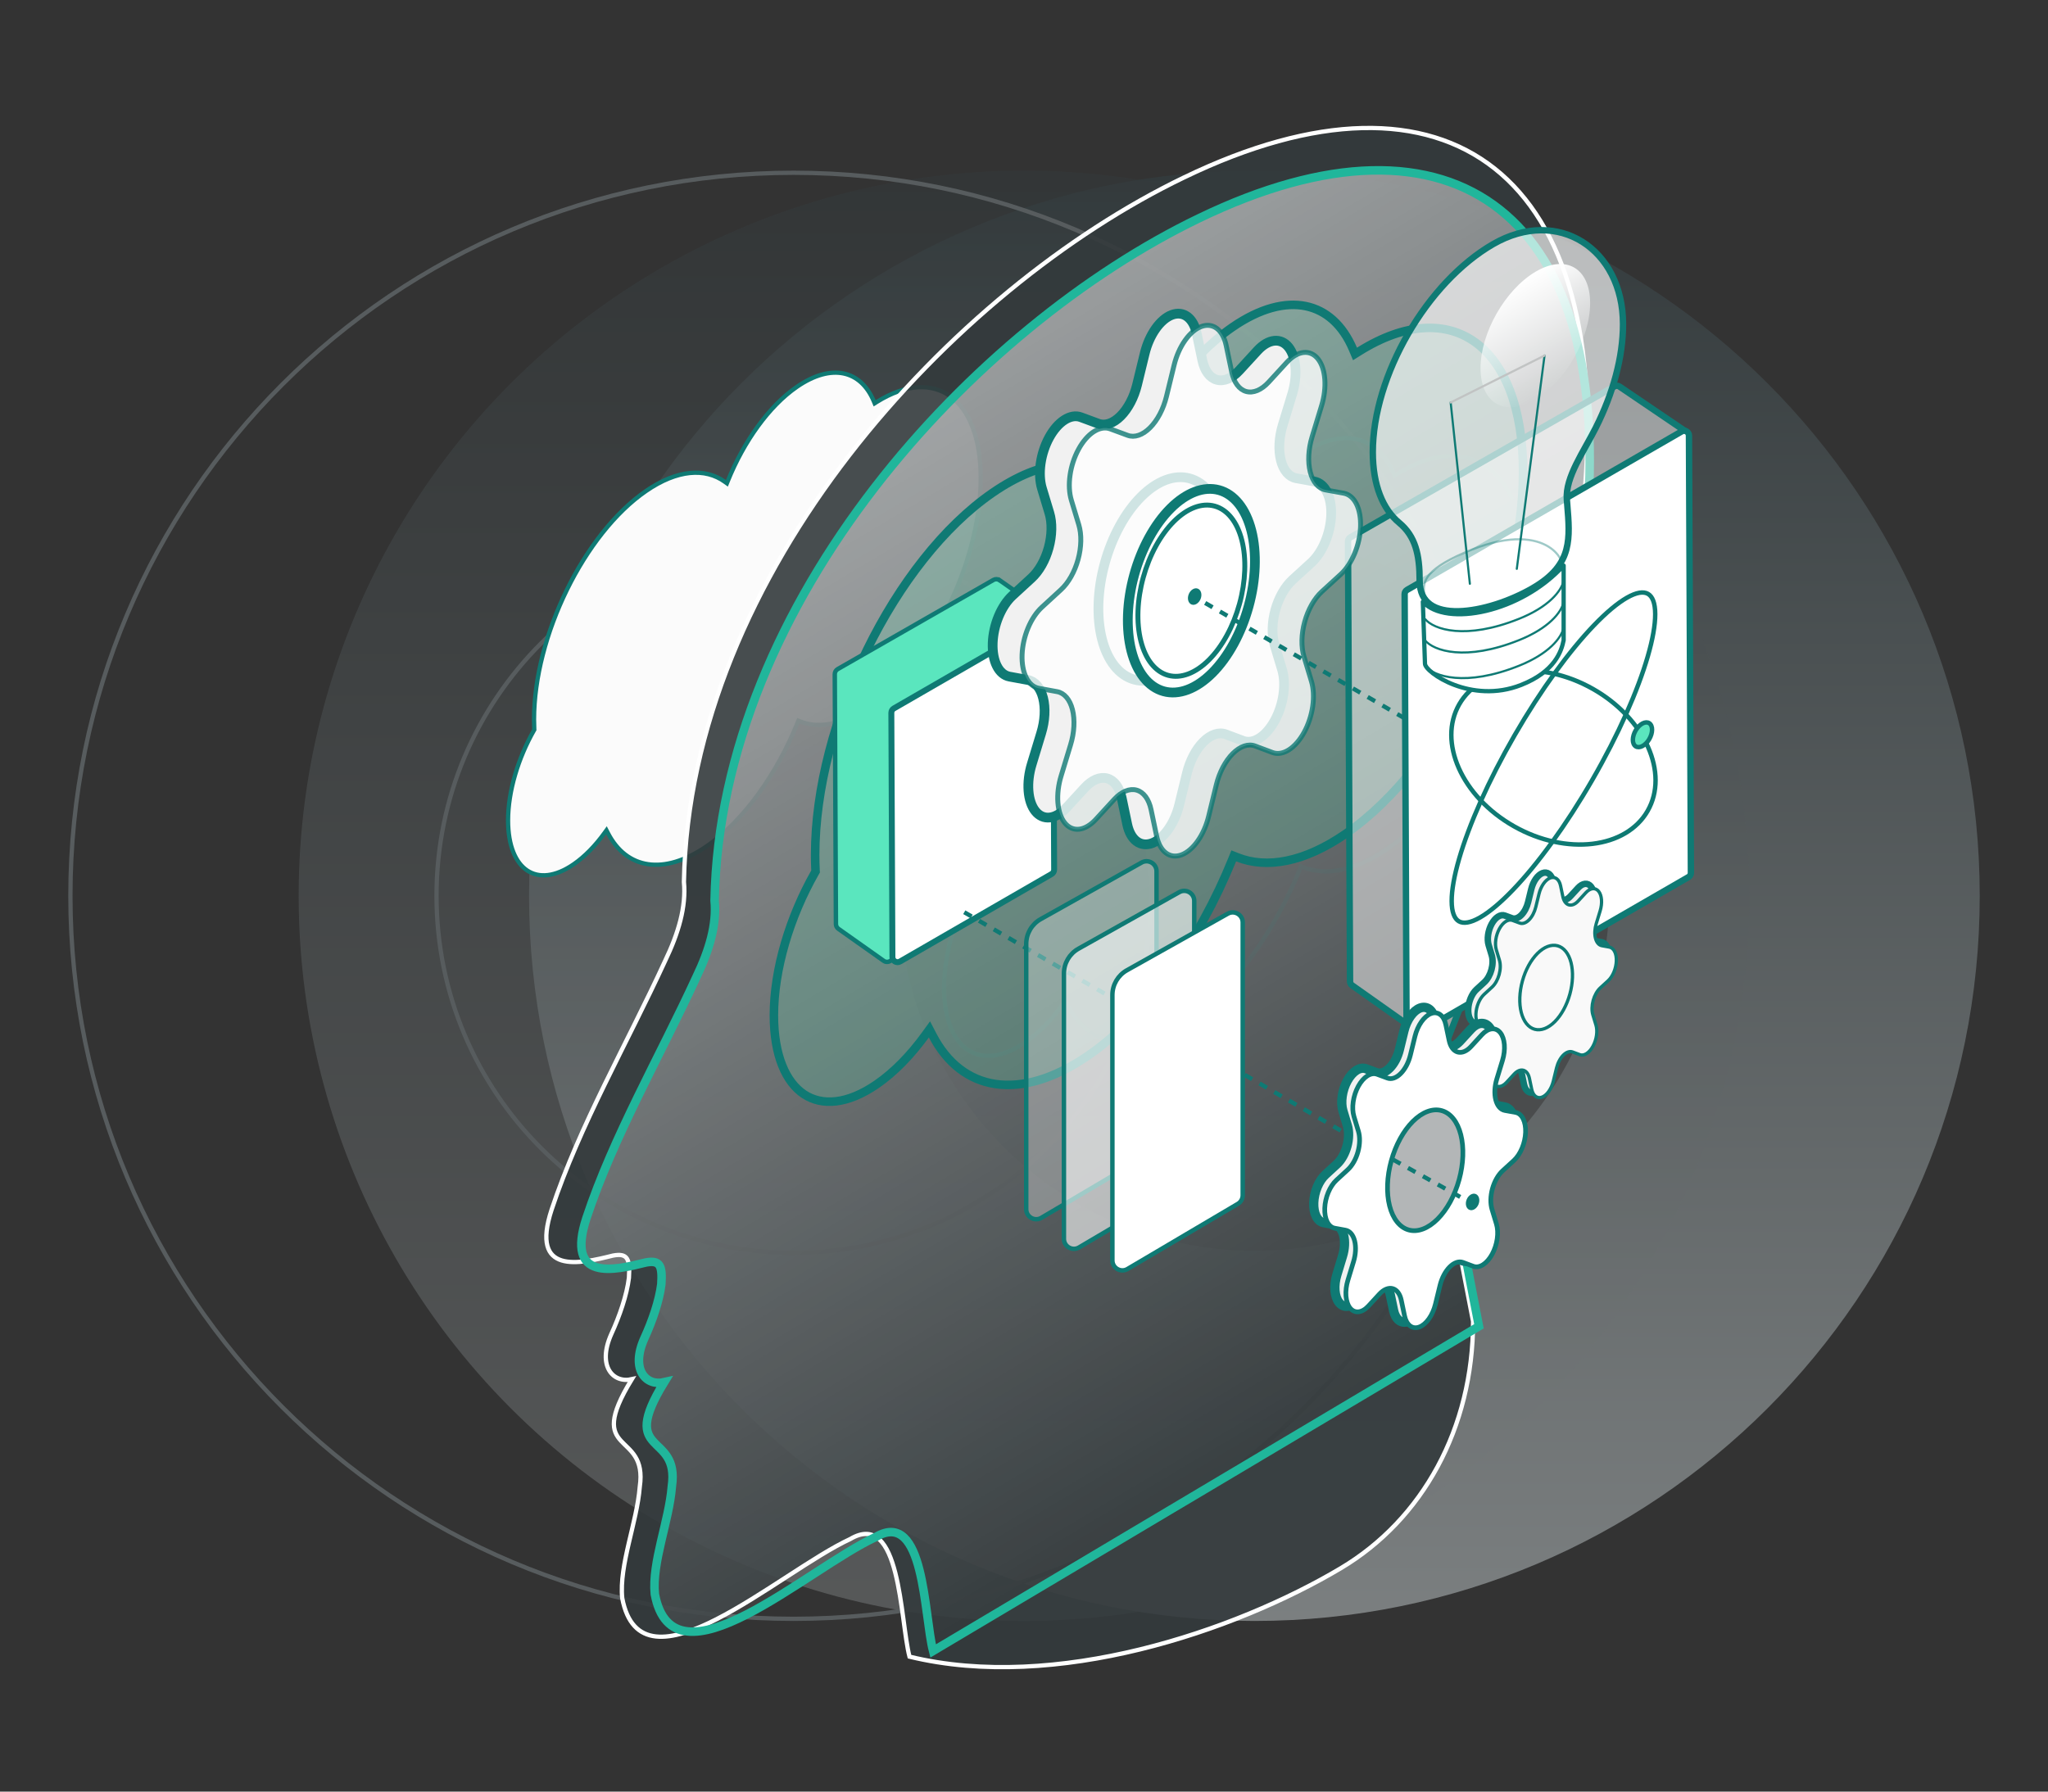 <?xml version="1.0" encoding="UTF-8"?>
<svg xmlns="http://www.w3.org/2000/svg" width="480" height="420" viewBox="0 0 480 420" fill="none">
  <rect x="0" y="0" width="480" height="420" fill="#333333" stroke="none"/>
  <path fill-rule="evenodd" clip-rule="evenodd" d="M294 293.191C339.945 293.191 377.191 255.945 377.191 210C377.191 164.055 339.945 126.809 294 126.809C248.055 126.809 210.809 164.055 210.809 210C210.809 255.945 248.055 293.191 294 293.191ZM294 380C387.888 380 464 303.888 464 210C464 116.112 387.888 40 294 40C200.112 40 124 116.112 124 210C124 303.888 200.112 380 294 380Z" fill="url(#paint0_linear_2102_83)"></path>
  <circle opacity="0.5" cx="240" cy="210" r="170" fill="url(#paint1_linear_2102_83)"></circle>
  <path d="M186 293.691C232.222 293.691 269.691 256.222 269.691 210C269.691 163.778 232.222 126.309 186 126.309C139.778 126.309 102.309 163.778 102.309 210C102.309 256.222 139.778 293.691 186 293.691ZM355.5 210C355.5 303.612 279.612 379.5 186 379.5C92.388 379.5 16.5 303.612 16.5 210C16.5 116.388 92.388 40.5 186 40.5C279.612 40.5 355.5 116.388 355.5 210Z" stroke="#575C5E"></path>
  <path d="M142.516 195.361L142.142 194.645L141.668 195.298C139.495 198.291 137.047 200.814 134.47 202.593C130.094 205.615 126.283 205.862 123.593 204.087C120.87 202.29 119.08 198.287 119.08 192.328C119.08 185.485 121.448 177.723 125.156 171.196L125.228 171.07L125.221 170.925C125.185 170.188 125.166 169.433 125.166 168.658C125.166 158.894 128.099 148.004 132.854 138.296C137.612 128.585 144.169 120.107 151.374 115.131C158.767 110.025 165.283 109.664 169.852 112.93L170.368 113.299L170.606 112.711C174.327 103.523 180.201 95.223 186.764 90.69C190.881 87.847 194.633 86.921 197.698 87.551C200.746 88.178 203.226 90.367 204.77 94.006L204.998 94.545L205.495 94.234C212.389 89.923 218.438 89.794 222.749 92.909C227.094 96.05 229.859 102.615 229.859 112.104C229.859 121.868 226.926 132.758 222.171 142.466C217.413 152.177 210.856 160.656 203.651 165.631C197.469 169.901 191.896 170.848 187.582 169.146L187.121 168.964L186.935 169.423C182.044 181.475 174.33 192.37 165.698 198.331C160.558 201.881 155.826 203.177 151.875 202.59C147.943 202.005 144.692 199.539 142.516 195.361Z" fill="#FBFBFB" stroke="#0F7A74"></path>
  <path d="M250.038 235.395L249.664 234.679L249.19 235.333C246.518 239.011 243.506 242.117 240.332 244.309C234.942 248.031 230.213 248.357 226.859 246.143C223.472 243.908 221.271 238.95 221.271 231.621C221.271 223.203 224.184 213.66 228.741 205.64L228.812 205.513L228.805 205.368C228.761 204.462 228.738 203.533 228.738 202.58C228.738 190.58 232.341 177.202 238.182 165.279C244.025 153.353 252.081 142.933 260.941 136.814C270.033 130.535 278.083 130.069 283.743 134.114L284.259 134.483L284.497 133.895C289.067 122.608 296.285 112.404 304.362 106.826C309.428 103.327 314.064 102.176 317.864 102.957C321.648 103.735 324.718 106.453 326.622 110.944L326.851 111.483L327.348 111.172C335.829 105.868 343.304 105.691 348.643 109.55C354.018 113.435 357.414 121.533 357.414 133.193C357.414 145.193 353.811 158.571 347.97 170.494C342.128 182.421 334.072 192.841 325.211 198.96C317.609 204.21 310.731 205.392 305.389 203.284L304.929 203.103L304.742 203.562C298.736 218.362 289.26 231.75 278.646 239.08C272.325 243.445 266.491 245.051 261.605 244.324C256.738 243.6 252.721 240.548 250.038 235.395Z" stroke="#0F7A74"></path>
  <path d="M345.253 309.781C345.253 334.829 333.405 356.239 314.228 367.648C289.376 382.433 247.329 396.679 213.165 388.366C210.925 379.72 211.136 353.794 199.302 360.778C182.536 368.544 150.34 398.51 145.833 374.634C145.068 366.89 149.288 356.952 149.949 348.53C151.897 335.071 136.84 341.675 148.089 323.325C143.707 324.342 139.91 320.29 143.267 312.764C145.22 308.516 146.912 303.609 147.406 299.573C147.693 295.104 147.086 293.704 143.674 294.339C135.896 296.272 124.208 299.048 129.284 283.581C135.853 263.795 146.972 244.639 155.889 225.26C159.018 218.76 160.852 212.532 160.293 206.755C161.643 134.161 223.161 67.767 277.487 41.612C339.422 11.663 378.458 40.563 371.196 117.703C369.297 145.169 355.933 174.654 343.577 203.147C333.179 226.361 336.412 246.255 337.947 264.819C339.357 280.591 342.443 295.101 345.253 309.781Z" fill="#333A3C" fill-opacity="0.9" stroke="white" stroke-miterlimit="10"></path>
  <path d="M346.629 310.917C303.983 336.289 261.341 361.658 218.694 387.03C216.524 378.657 216.729 353.546 205.266 360.311C189.028 367.832 157.844 396.856 153.479 373.73C152.738 366.23 156.825 356.604 157.466 348.447C159.352 335.411 144.769 341.808 155.664 324.035C151.419 325.02 147.742 321.095 150.994 313.806C152.885 309.691 154.524 304.938 155.002 301.029C155.281 296.701 154.692 295.345 151.388 295.96C143.855 297.832 132.534 300.521 137.451 285.541C143.813 266.376 154.582 247.823 163.218 229.053C166.25 222.757 168.025 216.725 167.484 211.129C168.792 140.818 228.376 76.511 280.994 51.179C340.982 22.171 378.791 50.163 371.756 124.877C369.918 151.48 356.973 180.038 345.006 207.635C334.935 230.119 338.066 249.388 339.553 267.368C340.919 282.644 343.908 296.698 346.629 310.917Z" fill="url(#paint2_linear_2102_83)" fill-opacity="0.5" stroke="#20B69B" stroke-width="2" stroke-miterlimit="10"></path>
  <path d="M218.589 242.751L217.842 241.318L216.893 242.625C213.451 247.365 209.578 251.355 205.508 254.165C198.593 258.941 192.633 259.293 188.457 256.536C184.215 253.736 181.38 247.464 181.38 238.026C181.38 227.198 185.129 214.901 191.005 204.557L191.149 204.304L191.134 204.014C191.077 202.847 191.048 201.649 191.048 200.42C191.048 184.946 195.696 167.676 203.241 152.274C210.79 136.865 221.187 123.428 232.596 115.549C244.303 107.463 254.557 106.932 261.718 112.05L262.75 112.788L263.226 111.612C269.127 97.037 278.439 83.889 288.824 76.717C295.336 72.22 301.241 70.777 306.036 71.763C310.798 72.742 314.691 76.163 317.124 81.897L317.581 82.976L318.575 82.354C329.485 75.53 339 75.357 345.757 80.241C352.583 85.175 356.968 95.523 356.968 110.571C356.968 126.045 352.32 143.315 344.774 158.717C337.226 174.126 326.829 187.563 315.42 195.442C305.629 202.204 296.848 203.675 290.081 201.004L289.16 200.64L288.787 201.558C281.026 220.683 268.792 237.953 255.12 247.395C246.982 253.015 239.516 255.049 233.307 254.126C227.135 253.208 222.021 249.34 218.589 242.751Z" fill="#5AE6BD" fill-opacity="0.2" stroke="#0F7A74" stroke-width="2"></path>
  <path d="M316.514 125.958L378.366 90.579C378.744 90.363 379.213 90.381 379.573 90.625L394.329 100.625L394.749 100.004L394.329 100.625C394.77 100.924 394.946 101.489 394.751 101.986L338.847 244.787C338.577 245.477 337.73 245.731 337.125 245.303L316.898 230.995C316.597 230.782 316.418 230.437 316.416 230.068L315.939 126.954C315.937 126.543 316.157 126.162 316.514 125.958Z" fill="#FBFBFB" fill-opacity="0.5" stroke="#0F7A74" stroke-width="1.5"></path>
  <path d="M396.307 204.619C396.309 205.028 396.091 205.407 395.737 205.612L331.38 242.769C330.621 243.207 329.672 242.662 329.668 241.785L329.211 139.285C329.21 138.875 329.427 138.496 329.782 138.291L394.139 101.135C394.898 100.697 395.847 101.242 395.851 102.118L396.307 204.619Z" fill="white" stroke="#0F7A74" stroke-width="1.5"></path>
  <path d="M196.34 156.855L232.828 135.957C233.289 135.693 233.861 135.72 234.296 136.026L234.596 135.599L234.296 136.026L245.556 143.942C246.099 144.324 246.29 145.04 246.01 145.641L209.147 224.707C208.786 225.481 207.812 225.739 207.114 225.246L196.5 217.738C196.139 217.483 195.924 217.068 195.922 216.626L195.651 158.05C195.648 157.557 195.912 157.1 196.34 156.855Z" fill="#5AE6BE" stroke="#0F7A74" stroke-width="1.043"></path>
  <path d="M247.064 203.856C247.066 204.285 246.837 204.682 246.466 204.897L210.956 225.399C210.161 225.858 209.166 225.286 209.162 224.368L208.907 167.112C208.905 166.683 209.134 166.286 209.505 166.072L245.015 145.57L244.668 144.969L245.015 145.57C245.81 145.111 246.805 145.682 246.809 146.6L247.064 203.856Z" fill="white" stroke="#0F7A74" stroke-width="1.391"></path>
  <path d="M373.33 161.498C379.464 164.971 383.95 169.933 386.258 175.126C388.566 180.319 388.685 185.706 386.164 190.1C383.642 194.496 378.915 197.141 373.239 197.815C367.564 198.489 360.98 197.183 354.846 193.709C348.711 190.236 344.225 185.274 341.917 180.081C339.609 174.888 339.49 169.502 342.011 165.107C344.533 160.711 349.26 158.066 354.936 157.392C360.611 156.718 367.196 158.024 373.33 161.498Z" stroke="#0E7A73" stroke-width="1.043"></path>
  <path d="M373.183 182.854C367.006 193.552 360.357 202.607 354.608 208.598C351.732 211.597 349.101 213.807 346.886 215.078C344.634 216.37 342.985 216.595 341.929 215.985C340.874 215.375 340.244 213.835 340.237 211.238C340.229 208.685 340.828 205.302 341.987 201.311C344.302 193.337 348.819 183.051 354.995 172.353C361.172 161.655 367.821 152.6 373.57 146.608C376.446 143.609 379.077 141.399 381.292 140.129C383.544 138.837 385.193 138.612 386.249 139.222C387.305 139.831 387.934 141.372 387.941 143.968C387.949 146.521 387.35 149.904 386.191 153.895C383.876 161.869 379.359 172.155 373.183 182.854Z" stroke="#0E7A73" stroke-width="1.043"></path>
  <path d="M386.832 169.801C387.515 170.658 387.228 172.45 386.191 173.804C385.153 175.157 383.759 175.56 383.076 174.702C382.392 173.845 382.679 172.052 383.717 170.699C384.754 169.345 386.148 168.943 386.832 169.801Z" fill="#5AE6BE" stroke="#0E7A73" stroke-width="1.043" stroke-linecap="round"></path>
  <path d="M240.861 159.399C241.698 159.548 242.451 160 243.072 160.725C243.693 161.45 244.168 162.431 244.466 163.606C244.765 164.781 244.88 166.122 244.804 167.544C244.728 168.966 244.463 170.436 244.026 171.859L241.81 179.157C241.167 181.257 240.904 183.44 241.055 185.409C241.206 187.377 241.766 189.033 242.656 190.15C243.547 191.267 244.725 191.79 246.028 191.647C247.332 191.503 248.698 190.702 249.938 189.351L254.237 184.67C255.076 183.758 255.977 183.092 256.881 182.714C257.786 182.337 258.674 182.258 259.49 182.481C260.305 182.704 261.028 183.224 261.614 184.009C262.2 184.794 262.634 185.826 262.89 187.038L264.191 193.258C264.568 195.05 265.333 196.434 266.38 197.22C267.428 198.007 268.707 198.158 270.043 197.652C271.378 197.146 272.704 196.009 273.84 194.396C274.975 192.782 275.864 190.772 276.385 188.64L278.19 181.237C278.543 179.791 279.067 178.393 279.729 177.133C280.391 175.872 281.176 174.779 282.033 173.922C282.89 173.065 283.8 172.464 284.704 172.157C285.609 171.851 286.487 171.846 287.283 172.144L291.355 173.67C292.529 174.108 293.874 173.886 295.204 173.033C296.534 172.181 297.784 170.74 298.783 168.909C299.783 167.078 300.482 164.946 300.785 162.806C301.089 160.666 300.981 158.622 300.477 156.956L298.732 151.179C298.39 150.051 298.228 148.742 298.257 147.339C298.286 145.935 298.505 144.468 298.9 143.032C299.295 141.595 299.857 140.222 300.55 139.001C301.243 137.78 302.051 136.738 302.922 135.943L307.375 131.871C308.651 130.691 309.778 128.993 310.604 127.007C311.43 125.021 311.914 122.843 311.991 120.77C312.068 118.696 311.734 116.827 311.035 115.417C310.335 114.006 309.304 113.123 308.081 112.887L303.803 112.109C302.967 111.958 302.214 111.505 301.594 110.78C300.973 110.054 300.499 109.073 300.201 107.899C299.902 106.724 299.787 105.383 299.862 103.962C299.938 102.541 300.202 101.072 300.638 99.649L302.864 92.345C303.501 90.252 303.76 88.076 303.608 86.116C303.455 84.156 302.897 82.506 302.011 81.392C301.124 80.277 299.952 79.752 298.654 79.888C297.356 80.025 295.995 80.816 294.756 82.153L290.458 86.838C289.618 87.754 288.715 88.422 287.809 88.801C286.902 89.179 286.011 89.258 285.195 89.034C284.378 88.809 283.653 88.286 283.067 87.497C282.482 86.708 282.048 85.672 281.794 84.455L280.492 78.235C280.119 76.439 279.357 75.05 278.311 74.258C277.265 73.467 275.986 73.311 274.651 73.814C273.315 74.316 271.987 75.451 270.851 77.063C269.714 78.675 268.823 80.685 268.301 82.818L266.496 90.216C266.143 91.663 265.618 93.061 264.956 94.321C264.294 95.581 263.509 96.675 262.652 97.532C261.795 98.389 260.885 98.99 259.981 99.296C259.077 99.603 258.198 99.607 257.402 99.31L253.316 97.803C252.143 97.371 250.802 97.595 249.476 98.447C248.15 99.298 246.902 100.735 245.905 102.561C244.908 104.387 244.209 106.512 243.904 108.647C243.599 110.782 243.703 112.822 244.202 114.488L245.947 120.264C246.291 121.394 246.453 122.705 246.424 124.111C246.396 125.517 246.176 126.988 245.78 128.426C245.384 129.865 244.82 131.241 244.125 132.463C243.431 133.685 242.62 134.728 241.747 135.522L237.295 139.614C236.015 140.792 234.884 142.492 234.055 144.482C233.226 146.472 232.74 148.655 232.664 150.733C232.587 152.812 232.923 154.684 233.627 156.095C234.33 157.505 235.366 158.386 236.594 158.616L240.861 159.399Z" fill="#F1F1F1" stroke="#0F7A74" stroke-width="2.282" stroke-linecap="round" stroke-linejoin="round"></path>
  <path d="M267.44 116.455C271.17 112.724 275.264 111.177 278.821 112.155C282.377 113.133 285.104 116.556 286.403 121.669C287.702 126.783 287.465 133.169 285.746 139.423C284.026 145.677 280.964 151.287 277.233 155.018C273.502 158.748 269.409 160.295 265.852 159.317C262.296 158.339 259.568 154.917 258.27 149.803C256.971 144.689 257.207 138.303 258.927 132.049C260.647 125.795 263.709 120.185 267.44 116.455Z" fill="#F1F1F1" stroke="#0F7A74" stroke-width="2.282" stroke-linecap="round" stroke-linejoin="round"></path>
  <path opacity="0.8" d="M247.75 162.141C248.586 162.29 249.34 162.742 249.961 163.467C250.582 164.191 251.057 165.173 251.355 166.348C251.653 167.522 251.768 168.864 251.692 170.286C251.617 171.708 251.351 173.178 250.914 174.601L248.699 181.899C248.056 183.998 247.792 186.182 247.944 188.151C248.095 190.119 248.655 191.775 249.545 192.892C250.436 194.009 251.613 194.531 252.917 194.388C254.221 194.245 255.587 193.443 256.827 192.093L261.126 187.412C261.965 186.5 262.865 185.833 263.77 185.456C264.675 185.079 265.563 184.999 266.378 185.222C267.193 185.445 267.917 185.966 268.503 186.751C269.088 187.536 269.523 188.568 269.778 189.78L271.08 196C271.457 197.792 272.222 199.176 273.269 199.962C274.317 200.749 275.596 200.9 276.931 200.394C278.267 199.888 279.593 198.751 280.729 197.137C281.864 195.524 282.753 193.514 283.274 191.382L285.078 183.979C285.431 182.533 285.956 181.135 286.618 179.874C287.28 178.614 288.065 177.52 288.922 176.663C289.779 175.806 290.689 175.205 291.593 174.899C292.498 174.593 293.376 174.588 294.172 174.886L298.244 176.412C299.418 176.85 300.762 176.628 302.092 175.775C303.422 174.923 304.673 173.482 305.672 171.651C306.672 169.82 307.371 167.688 307.674 165.548C307.977 163.408 307.87 161.364 307.366 159.698L305.621 153.921C305.279 152.793 305.117 151.484 305.146 150.08C305.175 148.677 305.394 147.21 305.789 145.773C306.184 144.337 306.746 142.964 307.439 141.743C308.131 140.522 308.939 139.48 309.81 138.685L314.264 134.613C315.54 133.433 316.667 131.735 317.493 129.749C318.319 127.763 318.803 125.585 318.88 123.511C318.957 121.438 318.623 119.569 317.924 118.158C317.224 116.748 316.192 115.865 314.969 115.628L310.691 114.851C309.856 114.699 309.103 114.247 308.483 113.521C307.862 112.796 307.387 111.815 307.089 110.64C306.791 109.466 306.676 108.125 306.751 106.704C306.827 105.283 307.091 103.813 307.527 102.39L309.753 95.087C310.389 92.993 310.649 90.818 310.496 88.858C310.344 86.898 309.786 85.248 308.9 84.133C308.013 83.019 306.841 82.494 305.543 82.63C304.244 82.766 302.883 83.557 301.645 84.895L297.347 89.58C296.507 90.496 295.604 91.164 294.697 91.543C293.791 91.921 292.9 92 292.083 91.776C291.267 91.551 290.542 91.028 289.956 90.239C289.37 89.45 288.936 88.414 288.683 87.197L287.381 80.977C287.008 79.181 286.246 77.792 285.2 77C284.154 76.209 282.875 76.053 281.539 76.555C280.203 77.058 278.876 78.193 277.739 79.805C276.602 81.417 275.712 83.427 275.19 85.559L273.384 92.958C273.031 94.404 272.507 95.803 271.845 97.063C271.183 98.323 270.398 99.417 269.541 100.274C268.684 101.131 267.774 101.732 266.87 102.038C265.965 102.344 265.087 102.349 264.291 102.052L260.204 100.545C259.032 100.112 257.691 100.337 256.365 101.189C255.038 102.04 253.791 103.477 252.794 105.303C251.797 107.128 251.098 109.254 250.793 111.389C250.488 113.524 250.592 115.563 251.09 117.23L252.836 123.006C253.179 124.136 253.342 125.447 253.313 126.853C253.284 128.259 253.065 129.729 252.669 131.168C252.273 132.607 251.709 133.982 251.014 135.205C250.319 136.427 249.509 137.47 248.636 138.264L244.184 142.356C242.904 143.534 241.773 145.234 240.944 147.224C240.115 149.214 239.629 151.397 239.552 153.475C239.476 155.553 239.812 157.426 240.515 158.836C241.219 160.247 242.255 161.128 243.482 161.358L247.75 162.141Z" fill="white" stroke="#0F7A74" stroke-width="1.153" stroke-linecap="round" stroke-linejoin="round"></path>
  <path d="M274.33 119.196C278.061 115.465 282.154 113.919 285.711 114.897C289.267 115.875 291.995 119.297 293.293 124.411C294.592 129.524 294.356 135.911 292.636 142.165C290.916 148.419 287.854 154.028 284.124 157.759C280.393 161.49 276.299 163.036 272.742 162.058C269.186 161.08 266.459 157.658 265.16 152.544C263.861 147.431 264.098 141.044 265.817 134.79C267.537 128.536 270.599 122.927 274.33 119.196Z" fill="white" stroke="#0F7A74" stroke-width="2.282" stroke-linecap="round" stroke-linejoin="round"></path>
  <path d="M275.108 122.26C278.246 119.122 281.69 117.821 284.681 118.644C287.672 119.466 289.966 122.345 291.059 126.646C292.151 130.947 291.952 136.319 290.506 141.579C289.059 146.839 286.484 151.557 283.346 154.695C280.208 157.833 276.764 159.134 273.773 158.311C270.782 157.489 268.488 154.61 267.395 150.309C266.303 146.008 266.502 140.637 267.948 135.376C269.395 130.116 271.97 125.398 275.108 122.26Z" fill="white" stroke="#0F7A74" stroke-width="1.153" stroke-linecap="round" stroke-linejoin="round"></path>
  <path d="M347.514 240.183C347.861 240.245 348.174 240.433 348.431 240.733C348.689 241.034 348.886 241.441 349.01 241.928C349.134 242.416 349.181 242.972 349.15 243.562C349.118 244.152 349.008 244.762 348.827 245.352L347.908 248.38C347.641 249.251 347.532 250.157 347.595 250.974C347.658 251.79 347.89 252.477 348.259 252.941C348.628 253.404 349.117 253.621 349.658 253.561C350.199 253.502 350.765 253.169 351.28 252.609L353.063 250.667C353.411 250.289 353.785 250.012 354.16 249.856C354.536 249.699 354.904 249.666 355.242 249.759C355.581 249.851 355.881 250.067 356.124 250.393C356.367 250.719 356.547 251.147 356.653 251.649L357.193 254.23C357.349 254.973 357.667 255.548 358.101 255.874C358.536 256.2 359.067 256.263 359.621 256.053C360.175 255.843 360.725 255.371 361.196 254.702C361.667 254.033 362.036 253.199 362.252 252.314L363 249.243C363.147 248.643 363.364 248.063 363.639 247.54C363.914 247.017 364.239 246.564 364.595 246.208C364.95 245.853 365.328 245.603 365.703 245.476C366.078 245.349 366.443 245.347 366.773 245.47L368.462 246.104C368.949 246.285 369.507 246.193 370.059 245.84C370.611 245.486 371.129 244.888 371.544 244.129C371.959 243.369 372.249 242.484 372.375 241.597C372.5 240.709 372.456 239.861 372.247 239.17L371.523 236.773C371.381 236.305 371.314 235.762 371.326 235.18C371.338 234.598 371.429 233.989 371.593 233.393C371.756 232.797 371.989 232.228 372.277 231.721C372.564 231.214 372.899 230.782 373.261 230.452L375.108 228.763C375.638 228.274 376.105 227.569 376.448 226.745C376.791 225.921 376.991 225.018 377.023 224.157C377.055 223.297 376.917 222.522 376.627 221.937C376.336 221.352 375.908 220.985 375.401 220.887L373.626 220.564C373.28 220.502 372.967 220.314 372.71 220.013C372.453 219.712 372.256 219.305 372.132 218.818C372.008 218.33 371.96 217.774 371.992 217.185C372.023 216.595 372.133 215.985 372.313 215.395L373.237 212.365C373.501 211.497 373.609 210.594 373.545 209.781C373.482 208.968 373.251 208.283 372.883 207.821C372.515 207.359 372.029 207.141 371.49 207.197C370.952 207.254 370.387 207.582 369.873 208.137L368.09 210.08C367.742 210.46 367.367 210.738 366.991 210.895C366.615 211.052 366.245 211.085 365.907 210.991C365.568 210.898 365.267 210.681 365.024 210.354C364.781 210.027 364.601 209.597 364.496 209.092L363.956 206.511C363.801 205.766 363.485 205.19 363.051 204.862C362.617 204.533 362.086 204.469 361.532 204.677C360.978 204.885 360.427 205.356 359.956 206.025C359.484 206.694 359.115 207.528 358.898 208.413L358.149 211.482C358.003 212.082 357.785 212.662 357.51 213.185C357.236 213.708 356.91 214.161 356.555 214.517C356.199 214.873 355.822 215.122 355.446 215.249C355.071 215.376 354.707 215.378 354.377 215.255L352.681 214.63C352.195 214.45 351.639 214.543 351.088 214.896C350.538 215.25 350.021 215.846 349.607 216.603C349.193 217.361 348.903 218.243 348.777 219.128C348.65 220.014 348.693 220.86 348.9 221.551L349.624 223.948C349.767 224.417 349.834 224.96 349.822 225.544C349.81 226.127 349.719 226.737 349.555 227.334C349.391 227.931 349.157 228.501 348.869 229.009C348.58 229.516 348.244 229.948 347.882 230.278L346.035 231.975C345.504 232.464 345.035 233.169 344.691 233.995C344.347 234.82 344.145 235.726 344.114 236.588C344.082 237.45 344.221 238.227 344.513 238.812C344.805 239.398 345.235 239.763 345.744 239.858L347.514 240.183Z" fill="#F1F1F1"></path>
  <path d="M358.54 222.366C360.088 220.819 361.786 220.177 363.261 220.583C364.737 220.988 365.868 222.408 366.407 224.53C366.946 226.651 366.848 229.301 366.134 231.895C365.421 234.49 364.151 236.817 362.603 238.365C361.055 239.912 359.357 240.554 357.881 240.148C356.406 239.743 355.274 238.323 354.736 236.201C354.197 234.08 354.295 231.43 355.008 228.836C355.722 226.241 356.992 223.914 358.54 222.366Z" fill="#F1F1F1"></path>
  <path d="M347.514 240.183C347.861 240.245 348.174 240.433 348.431 240.733C348.689 241.034 348.886 241.441 349.01 241.928C349.134 242.416 349.181 242.972 349.15 243.562C349.118 244.152 349.008 244.762 348.827 245.352L347.908 248.38C347.641 249.251 347.532 250.157 347.595 250.974C347.658 251.79 347.89 252.477 348.259 252.941C348.628 253.404 349.117 253.621 349.658 253.561C350.199 253.502 350.765 253.169 351.28 252.609L353.063 250.667C353.411 250.289 353.785 250.012 354.16 249.856C354.536 249.699 354.904 249.666 355.242 249.759C355.581 249.851 355.881 250.067 356.124 250.393C356.367 250.719 356.547 251.147 356.653 251.649L357.193 254.23C357.349 254.973 357.667 255.548 358.101 255.874C358.536 256.2 359.067 256.263 359.621 256.053C360.175 255.843 360.725 255.371 361.196 254.702C361.667 254.033 362.036 253.199 362.252 252.314L363 249.243C363.147 248.643 363.364 248.063 363.639 247.54C363.914 247.017 364.239 246.564 364.595 246.208C364.95 245.853 365.328 245.603 365.703 245.476C366.078 245.349 366.443 245.347 366.773 245.47L368.462 246.104C368.949 246.285 369.507 246.193 370.059 245.84C370.611 245.486 371.129 244.888 371.544 244.129C371.959 243.369 372.249 242.484 372.375 241.597C372.5 240.709 372.456 239.861 372.247 239.17L371.523 236.773C371.381 236.305 371.314 235.762 371.326 235.18C371.338 234.598 371.429 233.989 371.593 233.393C371.756 232.797 371.989 232.228 372.277 231.721C372.564 231.214 372.899 230.782 373.261 230.452L375.108 228.763C375.638 228.274 376.105 227.569 376.448 226.745C376.791 225.921 376.991 225.018 377.023 224.157C377.055 223.297 376.917 222.522 376.627 221.937C376.336 221.352 375.908 220.985 375.401 220.887L373.626 220.564C373.28 220.502 372.967 220.314 372.71 220.013C372.453 219.712 372.256 219.305 372.132 218.818C372.008 218.33 371.96 217.774 371.992 217.185C372.023 216.595 372.133 215.985 372.313 215.395L373.237 212.365C373.501 211.497 373.609 210.594 373.545 209.781C373.482 208.968 373.251 208.283 372.883 207.821C372.515 207.359 372.029 207.141 371.49 207.197C370.952 207.254 370.387 207.582 369.873 208.137L368.09 210.08C367.742 210.46 367.367 210.738 366.991 210.895C366.615 211.052 366.245 211.085 365.907 210.991C365.568 210.898 365.267 210.681 365.024 210.354C364.781 210.027 364.601 209.597 364.496 209.092L363.956 206.511C363.801 205.766 363.485 205.19 363.051 204.862C362.617 204.533 362.086 204.469 361.532 204.677C360.978 204.885 360.427 205.356 359.956 206.025C359.484 206.694 359.115 207.528 358.898 208.413L358.149 211.482C358.003 212.082 357.785 212.662 357.51 213.185C357.236 213.708 356.91 214.161 356.555 214.517C356.199 214.873 355.822 215.122 355.446 215.249C355.071 215.376 354.707 215.378 354.377 215.255L352.681 214.63C352.195 214.45 351.639 214.543 351.088 214.896C350.538 215.25 350.021 215.846 349.607 216.603C349.193 217.361 348.903 218.243 348.777 219.128C348.65 220.014 348.693 220.86 348.9 221.551L349.624 223.948C349.767 224.417 349.834 224.96 349.822 225.544C349.81 226.127 349.719 226.737 349.555 227.334C349.391 227.931 349.157 228.501 348.869 229.009C348.58 229.516 348.244 229.948 347.882 230.278L346.035 231.975C345.504 232.464 345.035 233.169 344.691 233.995C344.347 234.82 344.145 235.726 344.114 236.588C344.082 237.45 344.221 238.227 344.513 238.812C344.805 239.398 345.235 239.763 345.744 239.858L347.514 240.183Z" stroke="#0F7A74" stroke-width="1.519" stroke-linecap="round" stroke-linejoin="round"></path>
  <path d="M358.54 222.366C360.088 220.819 361.786 220.177 363.261 220.583C364.737 220.988 365.868 222.408 366.407 224.53C366.946 226.651 366.848 229.301 366.134 231.895C365.421 234.49 364.151 236.817 362.603 238.365C361.055 239.912 359.357 240.554 357.881 240.148C356.406 239.743 355.274 238.323 354.736 236.201C354.197 234.08 354.295 231.43 355.008 228.836C355.722 226.241 356.992 223.914 358.54 222.366Z" stroke="#0F7A74" stroke-width="1.519" stroke-linecap="round" stroke-linejoin="round"></path>
  <path d="M349.319 241.322C349.666 241.384 349.978 241.572 350.236 241.873C350.494 242.173 350.691 242.58 350.815 243.068C350.938 243.555 350.986 244.112 350.955 244.702C350.923 245.291 350.813 245.901 350.632 246.492L349.713 249.519C349.446 250.39 349.337 251.296 349.399 252.113C349.462 252.929 349.694 253.617 350.064 254.08C350.433 254.543 350.922 254.76 351.463 254.701C352.004 254.641 352.57 254.309 353.085 253.748L354.868 251.807C355.216 251.428 355.59 251.152 355.965 250.995C356.34 250.839 356.709 250.806 357.047 250.898C357.385 250.991 357.686 251.207 357.929 251.532C358.171 251.858 358.352 252.286 358.458 252.789L358.998 255.369C359.154 256.113 359.471 256.687 359.906 257.013C360.341 257.339 360.871 257.402 361.425 257.192C361.979 256.982 362.529 256.51 363.001 255.841C363.472 255.172 363.84 254.338 364.056 253.454L364.805 250.382C364.952 249.782 365.169 249.202 365.444 248.679C365.718 248.157 366.044 247.703 366.4 247.347C366.755 246.992 367.133 246.742 367.508 246.615C367.883 246.488 368.247 246.486 368.578 246.61L370.267 247.243C370.754 247.425 371.312 247.332 371.864 246.979C372.415 246.625 372.934 246.028 373.349 245.268C373.763 244.508 374.053 243.624 374.179 242.736C374.305 241.848 374.26 241 374.051 240.309L373.327 237.913C373.185 237.444 373.118 236.901 373.13 236.319C373.142 235.737 373.233 235.128 373.397 234.532C373.561 233.936 373.794 233.367 374.082 232.86C374.369 232.354 374.704 231.921 375.065 231.592L376.913 229.902C377.442 229.413 377.91 228.708 378.253 227.884C378.595 227.06 378.796 226.157 378.828 225.297C378.86 224.436 378.722 223.661 378.431 223.076C378.141 222.491 377.713 222.124 377.206 222.026L375.431 221.704C375.084 221.641 374.772 221.453 374.515 221.152C374.257 220.851 374.06 220.444 373.937 219.957C373.813 219.47 373.765 218.913 373.796 218.324C373.828 217.734 373.937 217.125 374.118 216.534L375.042 213.505C375.306 212.636 375.413 211.734 375.35 210.92C375.287 210.107 375.055 209.423 374.688 208.96C374.32 208.498 373.834 208.28 373.295 208.337C372.756 208.393 372.192 208.721 371.678 209.276L369.895 211.22C369.546 211.6 369.172 211.877 368.796 212.034C368.419 212.191 368.05 212.224 367.711 212.131C367.372 212.038 367.072 211.82 366.829 211.493C366.586 211.166 366.406 210.736 366.3 210.231L365.76 207.651C365.606 206.906 365.289 206.329 364.855 206.001C364.422 205.673 363.891 205.608 363.337 205.816C362.783 206.025 362.232 206.496 361.76 207.164C361.289 207.833 360.919 208.667 360.703 209.552L359.954 212.621C359.807 213.221 359.59 213.801 359.315 214.324C359.04 214.847 358.715 215.301 358.359 215.656C358.004 216.012 357.626 216.261 357.251 216.388C356.876 216.515 356.511 216.517 356.181 216.394L354.486 215.769C354 215.589 353.443 215.683 352.893 216.036C352.343 216.389 351.825 216.985 351.412 217.743C350.998 218.5 350.708 219.382 350.581 220.267C350.455 221.153 350.498 221.999 350.705 222.691L351.429 225.087C351.571 225.556 351.639 226.1 351.627 226.683C351.615 227.266 351.524 227.876 351.36 228.473C351.195 229.07 350.961 229.641 350.673 230.148C350.385 230.655 350.049 231.087 349.687 231.417L347.839 233.115C347.309 233.603 346.839 234.309 346.495 235.134C346.152 235.96 345.95 236.865 345.918 237.727C345.886 238.59 346.026 239.366 346.318 239.952C346.609 240.537 347.039 240.902 347.549 240.998L349.319 241.322Z" fill="#F9F9F9"></path>
  <path d="M360.347 223.507C361.894 221.959 363.593 221.317 365.068 221.723C366.544 222.129 367.675 223.549 368.214 225.67C368.753 227.792 368.655 230.441 367.941 233.035C367.228 235.63 365.957 237.957 364.41 239.505C362.862 241.053 361.164 241.694 359.688 241.289C358.213 240.883 357.081 239.463 356.542 237.342C356.004 235.22 356.102 232.571 356.815 229.976C357.529 227.382 358.799 225.054 360.347 223.507Z" fill="#F9F9F9"></path>
  <path d="M349.319 241.322C349.666 241.384 349.978 241.572 350.236 241.873C350.494 242.173 350.691 242.58 350.815 243.068C350.938 243.555 350.986 244.112 350.955 244.702C350.923 245.291 350.813 245.901 350.632 246.492L349.713 249.519C349.446 250.39 349.337 251.296 349.399 252.113C349.462 252.929 349.694 253.617 350.064 254.08C350.433 254.543 350.922 254.76 351.463 254.701C352.004 254.641 352.57 254.309 353.085 253.748L354.868 251.807C355.216 251.428 355.59 251.152 355.965 250.995C356.34 250.839 356.709 250.806 357.047 250.898C357.385 250.991 357.686 251.207 357.929 251.532C358.171 251.858 358.352 252.286 358.458 252.789L358.998 255.369C359.154 256.113 359.471 256.687 359.906 257.013C360.341 257.339 360.871 257.402 361.425 257.192C361.979 256.982 362.529 256.51 363.001 255.841C363.472 255.172 363.84 254.338 364.056 253.454L364.805 250.382C364.952 249.782 365.169 249.202 365.444 248.679C365.718 248.157 366.044 247.703 366.4 247.347C366.755 246.992 367.133 246.742 367.508 246.615C367.883 246.488 368.247 246.486 368.578 246.61L370.267 247.243C370.754 247.425 371.312 247.332 371.864 246.979C372.415 246.625 372.934 246.028 373.349 245.268C373.763 244.508 374.053 243.624 374.179 242.736C374.305 241.848 374.26 241 374.051 240.309L373.327 237.913C373.185 237.444 373.118 236.901 373.13 236.319C373.142 235.737 373.233 235.128 373.397 234.532C373.561 233.936 373.794 233.367 374.082 232.86C374.369 232.354 374.704 231.921 375.065 231.592L376.913 229.902C377.442 229.413 377.91 228.708 378.253 227.884C378.595 227.06 378.796 226.157 378.828 225.297C378.86 224.436 378.722 223.661 378.431 223.076C378.141 222.491 377.713 222.124 377.206 222.026L375.431 221.704C375.084 221.641 374.772 221.453 374.515 221.152C374.257 220.851 374.06 220.444 373.937 219.957C373.813 219.47 373.765 218.913 373.796 218.324C373.828 217.734 373.937 217.125 374.118 216.534L375.042 213.505C375.306 212.636 375.413 211.734 375.35 210.92C375.287 210.107 375.055 209.423 374.688 208.96C374.32 208.498 373.834 208.28 373.295 208.337C372.756 208.393 372.192 208.721 371.678 209.276L369.895 211.22C369.546 211.6 369.172 211.877 368.796 212.034C368.419 212.191 368.05 212.224 367.711 212.131C367.372 212.038 367.072 211.82 366.829 211.493C366.586 211.166 366.406 210.736 366.3 210.231L365.76 207.651C365.606 206.906 365.289 206.329 364.855 206.001C364.422 205.673 363.891 205.608 363.337 205.816C362.783 206.025 362.232 206.496 361.76 207.164C361.289 207.833 360.919 208.667 360.703 209.552L359.954 212.621C359.807 213.221 359.59 213.801 359.315 214.324C359.04 214.847 358.715 215.301 358.359 215.656C358.004 216.012 357.626 216.261 357.251 216.388C356.876 216.515 356.511 216.517 356.181 216.394L354.486 215.769C354 215.589 353.443 215.683 352.893 216.036C352.343 216.389 351.825 216.985 351.412 217.743C350.998 218.5 350.708 219.382 350.581 220.267C350.455 221.153 350.498 221.999 350.705 222.691L351.429 225.087C351.571 225.556 351.639 226.1 351.627 226.683C351.615 227.266 351.524 227.876 351.36 228.473C351.195 229.07 350.961 229.641 350.673 230.148C350.385 230.655 350.049 231.087 349.687 231.417L347.839 233.115C347.309 233.603 346.839 234.309 346.495 235.134C346.152 235.96 345.95 236.865 345.918 237.727C345.886 238.59 346.026 239.366 346.318 239.952C346.609 240.537 347.039 240.902 347.549 240.998L349.319 241.322Z" stroke="#0F7A74" stroke-width="0.768" stroke-linecap="round" stroke-linejoin="round"></path>
  <path d="M360.347 223.507C361.894 221.959 363.593 221.317 365.068 221.723C366.544 222.129 367.675 223.549 368.214 225.67C368.753 227.792 368.655 230.441 367.941 233.035C367.228 235.63 365.957 237.957 364.41 239.505C362.862 241.053 361.164 241.694 359.688 241.289C358.213 240.883 357.081 239.463 356.542 237.342C356.004 235.22 356.102 232.571 356.815 229.976C357.529 227.382 358.799 225.054 360.347 223.507Z" stroke="#0F7A74" stroke-width="0.768" stroke-linecap="round" stroke-linejoin="round"></path>
  <path d="M312.772 287.096C313.268 287.185 313.715 287.453 314.083 287.883C314.452 288.313 314.734 288.895 314.911 289.592C315.088 290.289 315.156 291.086 315.111 291.929C315.066 292.773 314.909 293.645 314.649 294.489L313.335 298.82C312.953 300.065 312.797 301.361 312.887 302.529C312.976 303.697 313.308 304.68 313.837 305.342C314.365 306.005 315.064 306.315 315.838 306.23C316.611 306.145 317.421 305.67 318.157 304.868L320.708 302.091C321.206 301.55 321.74 301.154 322.277 300.93C322.814 300.707 323.341 300.659 323.825 300.792C324.308 300.924 324.738 301.233 325.085 301.699C325.433 302.164 325.691 302.777 325.842 303.496L326.614 307.187C326.838 308.25 327.292 309.071 327.913 309.538C328.535 310.004 329.294 310.094 330.086 309.794C330.879 309.494 331.666 308.819 332.339 307.861C333.013 306.904 333.541 305.711 333.85 304.447L334.92 300.054C335.13 299.196 335.441 298.366 335.834 297.618C336.227 296.871 336.692 296.222 337.201 295.713C337.709 295.205 338.249 294.848 338.786 294.666C339.322 294.485 339.844 294.482 340.316 294.658L342.732 295.564C343.429 295.824 344.226 295.692 345.016 295.186C345.805 294.681 346.547 293.826 347.14 292.739C347.733 291.653 348.148 290.388 348.327 289.118C348.507 287.848 348.444 286.636 348.145 285.647L347.109 282.219C346.906 281.55 346.81 280.773 346.827 279.94C346.845 279.108 346.975 278.237 347.209 277.385C347.443 276.533 347.777 275.718 348.188 274.993C348.599 274.269 349.078 273.651 349.595 273.179L352.237 270.763C352.994 270.063 353.663 269.055 354.153 267.877C354.643 266.698 354.931 265.406 354.976 264.176C355.022 262.945 354.824 261.836 354.409 261C353.994 260.163 353.382 259.639 352.656 259.498L350.118 259.037C349.622 258.947 349.175 258.678 348.807 258.248C348.439 257.818 348.157 257.235 347.98 256.539C347.803 255.842 347.735 255.046 347.78 254.203C347.825 253.36 347.981 252.488 348.24 251.644L349.561 247.31C349.939 246.068 350.093 244.777 350.002 243.614C349.911 242.451 349.581 241.472 349.055 240.811C348.529 240.15 347.833 239.838 347.063 239.919C346.292 240 345.485 240.469 344.75 241.263L342.2 244.042C341.701 244.586 341.166 244.983 340.628 245.207C340.09 245.432 339.561 245.479 339.077 245.345C338.592 245.212 338.162 244.902 337.815 244.434C337.467 243.966 337.21 243.351 337.059 242.629L336.287 238.938C336.065 237.872 335.613 237.048 334.992 236.578C334.372 236.109 333.613 236.017 332.82 236.314C332.028 236.612 331.24 237.286 330.566 238.243C329.891 239.199 329.363 240.392 329.053 241.657L327.982 246.047C327.772 246.905 327.461 247.735 327.068 248.483C326.675 249.23 326.21 249.879 325.701 250.388C325.193 250.896 324.653 251.253 324.116 251.435C323.58 251.616 323.058 251.619 322.586 251.443L320.161 250.549C319.466 250.292 318.67 250.425 317.883 250.93C317.096 251.436 316.356 252.288 315.764 253.372C315.173 254.455 314.758 255.716 314.577 256.983C314.396 258.249 314.458 259.46 314.754 260.448L315.789 263.876C315.993 264.546 316.09 265.324 316.073 266.158C316.055 266.993 315.925 267.865 315.69 268.719C315.455 269.573 315.121 270.389 314.708 271.114C314.296 271.839 313.815 272.458 313.297 272.929L310.655 275.357C309.896 276.056 309.225 277.065 308.733 278.246C308.241 279.426 307.953 280.722 307.908 281.955C307.862 283.188 308.062 284.299 308.479 285.136C308.896 285.973 309.511 286.495 310.239 286.632L312.772 287.096Z" fill="#F1F1F1"></path>
  <path d="M328.543 261.616C330.757 259.402 333.186 258.484 335.296 259.065C337.407 259.645 339.025 261.676 339.796 264.71C340.566 267.744 340.426 271.533 339.405 275.244C338.385 278.955 336.568 282.283 334.355 284.497C332.141 286.71 329.712 287.628 327.602 287.048C325.491 286.468 323.873 284.437 323.103 281.403C322.332 278.369 322.472 274.579 323.493 270.868C324.513 267.158 326.33 263.829 328.543 261.616Z" fill="#F1F1F1"></path>
  <path d="M312.772 287.096C313.268 287.185 313.715 287.453 314.083 287.883C314.452 288.313 314.734 288.895 314.911 289.592C315.088 290.289 315.156 291.086 315.111 291.929C315.066 292.773 314.909 293.645 314.649 294.489L313.335 298.82C312.953 300.065 312.797 301.361 312.887 302.529C312.976 303.697 313.308 304.68 313.837 305.342C314.365 306.005 315.064 306.315 315.838 306.23C316.611 306.145 317.421 305.67 318.157 304.868L320.708 302.091C321.206 301.55 321.74 301.154 322.277 300.93C322.814 300.707 323.341 300.659 323.825 300.792C324.308 300.924 324.738 301.233 325.085 301.699C325.433 302.164 325.691 302.777 325.842 303.496L326.614 307.187C326.838 308.25 327.292 309.071 327.913 309.538C328.535 310.004 329.294 310.094 330.086 309.794C330.879 309.494 331.666 308.819 332.339 307.861C333.013 306.904 333.541 305.711 333.85 304.447L334.92 300.054C335.13 299.196 335.441 298.366 335.834 297.618C336.227 296.871 336.692 296.222 337.201 295.713C337.709 295.205 338.249 294.848 338.786 294.666C339.322 294.485 339.844 294.482 340.316 294.658L342.732 295.564C343.429 295.824 344.226 295.692 345.016 295.186C345.805 294.681 346.547 293.826 347.14 292.739C347.733 291.653 348.148 290.388 348.327 289.118C348.507 287.848 348.444 286.636 348.145 285.647L347.109 282.219C346.906 281.55 346.81 280.773 346.827 279.94C346.845 279.108 346.975 278.237 347.209 277.385C347.443 276.533 347.777 275.718 348.188 274.993C348.599 274.269 349.078 273.651 349.595 273.179L352.237 270.763C352.994 270.063 353.663 269.055 354.153 267.877C354.643 266.698 354.931 265.406 354.976 264.176C355.022 262.945 354.824 261.836 354.409 261C353.994 260.163 353.382 259.639 352.656 259.498L350.118 259.037C349.622 258.947 349.175 258.678 348.807 258.248C348.439 257.818 348.157 257.235 347.98 256.539C347.803 255.842 347.735 255.046 347.78 254.203C347.825 253.36 347.981 252.488 348.24 251.644L349.561 247.31C349.939 246.068 350.093 244.777 350.002 243.614C349.911 242.451 349.581 241.472 349.055 240.811C348.529 240.15 347.833 239.838 347.063 239.919C346.292 240 345.485 240.469 344.75 241.263L342.2 244.042C341.701 244.586 341.166 244.983 340.628 245.207C340.09 245.432 339.561 245.479 339.077 245.345C338.592 245.212 338.162 244.902 337.815 244.434C337.467 243.966 337.21 243.351 337.059 242.629L336.287 238.938C336.065 237.872 335.613 237.048 334.992 236.578C334.372 236.109 333.613 236.017 332.82 236.314C332.028 236.612 331.24 237.286 330.566 238.243C329.891 239.199 329.363 240.392 329.053 241.657L327.982 246.047C327.772 246.905 327.461 247.735 327.068 248.483C326.675 249.23 326.21 249.879 325.701 250.388C325.193 250.896 324.653 251.253 324.116 251.435C323.58 251.616 323.058 251.619 322.586 251.443L320.161 250.549C319.466 250.292 318.67 250.425 317.883 250.93C317.096 251.436 316.356 252.288 315.764 253.372C315.173 254.455 314.758 255.716 314.577 256.983C314.396 258.249 314.458 259.46 314.754 260.448L315.789 263.876C315.993 264.546 316.09 265.324 316.073 266.158C316.055 266.993 315.925 267.865 315.69 268.719C315.455 269.573 315.121 270.389 314.708 271.114C314.296 271.839 313.815 272.458 313.297 272.929L310.655 275.357C309.896 276.056 309.225 277.065 308.733 278.246C308.241 279.426 307.953 280.722 307.908 281.955C307.862 283.188 308.062 284.299 308.479 285.136C308.896 285.973 309.511 286.495 310.239 286.632L312.772 287.096Z" stroke="#0F7A74" stroke-width="2.173" stroke-linecap="round" stroke-linejoin="round"></path>
  <path d="M328.543 261.616C330.757 259.402 333.186 258.484 335.296 259.065C337.407 259.645 339.025 261.676 339.796 264.71C340.566 267.744 340.426 271.533 339.405 275.244C338.385 278.955 336.568 282.283 334.355 284.497C332.141 286.71 329.712 287.628 327.602 287.048C325.491 286.468 323.873 284.437 323.103 281.403C322.332 278.369 322.472 274.579 323.493 270.868C324.513 267.158 326.33 263.829 328.543 261.616Z" stroke="#0F7A74" stroke-width="2.173" stroke-linecap="round" stroke-linejoin="round"></path>
  <path d="M315.352 288.386C315.848 288.475 316.295 288.743 316.664 289.173C317.032 289.603 317.314 290.185 317.491 290.882C317.668 291.579 317.736 292.375 317.691 293.219C317.646 294.062 317.489 294.935 317.23 295.779L315.915 300.109C315.534 301.355 315.377 302.651 315.467 303.819C315.557 304.987 315.889 305.969 316.417 306.632C316.946 307.295 317.645 307.605 318.418 307.52C319.192 307.435 320.002 306.959 320.738 306.158L323.289 303.381C323.786 302.839 324.321 302.444 324.858 302.22C325.394 301.996 325.922 301.949 326.405 302.081C326.889 302.214 327.318 302.523 327.666 302.988C328.013 303.454 328.271 304.066 328.423 304.785L329.195 308.476C329.419 309.539 329.872 310.36 330.494 310.827C331.115 311.294 331.874 311.383 332.667 311.083C333.459 310.783 334.246 310.108 334.92 309.151C335.594 308.194 336.121 307.001 336.43 305.736L337.501 301.344C337.71 300.485 338.022 299.656 338.414 298.908C338.807 298.16 339.273 297.511 339.781 297.003C340.29 296.494 340.83 296.138 341.366 295.956C341.903 295.774 342.424 295.772 342.896 295.948L345.313 296.854C346.009 297.114 346.807 296.982 347.596 296.476C348.385 295.97 349.127 295.115 349.72 294.029C350.313 292.942 350.728 291.677 350.908 290.407C351.088 289.138 351.024 287.925 350.725 286.937L349.689 283.509C349.487 282.839 349.391 282.063 349.408 281.23C349.425 280.397 349.555 279.527 349.789 278.674C350.024 277.822 350.357 277.008 350.768 276.283C351.179 275.558 351.659 274.94 352.175 274.468L354.818 272.052C355.575 271.352 356.244 270.345 356.734 269.166C357.224 267.988 357.511 266.696 357.557 265.465C357.603 264.235 357.405 263.126 356.989 262.289C356.574 261.452 355.962 260.928 355.237 260.788L352.698 260.326C352.202 260.237 351.756 259.968 351.388 259.538C351.02 259.107 350.738 258.525 350.561 257.828C350.384 257.132 350.316 256.336 350.36 255.493C350.405 254.649 350.562 253.778 350.821 252.933L352.141 248.6C352.519 247.358 352.673 246.067 352.583 244.904C352.492 243.741 352.161 242.762 351.635 242.1C351.109 241.439 350.414 241.128 349.643 241.209C348.873 241.289 348.065 241.759 347.331 242.552L344.78 245.332C344.282 245.875 343.746 246.272 343.208 246.497C342.67 246.721 342.142 246.768 341.657 246.635C341.173 246.502 340.743 246.191 340.395 245.723C340.047 245.255 339.79 244.64 339.639 243.918L338.867 240.227C338.646 239.162 338.193 238.338 337.573 237.868C336.952 237.398 336.193 237.306 335.401 237.604C334.608 237.902 333.821 238.576 333.146 239.532C332.472 240.489 331.943 241.681 331.634 242.947L330.562 247.337C330.353 248.195 330.042 249.024 329.649 249.772C329.256 250.52 328.79 251.169 328.282 251.677C327.773 252.186 327.233 252.542 326.697 252.724C326.16 252.906 325.639 252.909 325.167 252.732L322.742 251.838C322.046 251.582 321.251 251.715 320.464 252.22C319.677 252.725 318.937 253.578 318.345 254.661C317.753 255.745 317.338 257.006 317.158 258.272C316.977 259.539 317.038 260.749 317.334 261.738L318.37 265.166C318.574 265.836 318.67 266.614 318.653 267.448C318.636 268.282 318.506 269.155 318.271 270.008C318.036 270.862 317.701 271.678 317.289 272.404C316.877 273.129 316.396 273.747 315.878 274.219L313.236 276.647C312.477 277.346 311.806 278.354 311.314 279.535C310.822 280.716 310.534 282.011 310.488 283.244C310.443 284.477 310.642 285.588 311.059 286.425C311.477 287.262 312.092 287.785 312.82 287.921L315.352 288.386Z" fill="white"></path>
  <path d="M331.124 262.905C333.338 260.691 335.767 259.774 337.877 260.354C339.987 260.934 341.605 262.965 342.376 265.999C343.147 269.033 343.006 272.823 341.986 276.533C340.966 280.244 339.149 283.573 336.935 285.786C334.721 288 332.292 288.917 330.182 288.337C328.072 287.757 326.454 285.726 325.683 282.692C324.912 279.658 325.053 275.869 326.073 272.158C327.094 268.447 328.91 265.119 331.124 262.905Z" fill="#333A3C" fill-opacity="0.37"></path>
  <path d="M315.352 288.386C315.848 288.475 316.295 288.743 316.664 289.173C317.032 289.603 317.314 290.185 317.491 290.882C317.668 291.579 317.736 292.375 317.691 293.219C317.646 294.062 317.489 294.935 317.23 295.779L315.915 300.109C315.534 301.355 315.377 302.651 315.467 303.819C315.557 304.987 315.889 305.969 316.417 306.632C316.946 307.295 317.645 307.605 318.418 307.52C319.192 307.435 320.002 306.959 320.738 306.158L323.289 303.381C323.786 302.839 324.321 302.444 324.858 302.22C325.394 301.996 325.922 301.949 326.405 302.081C326.889 302.214 327.318 302.523 327.666 302.988C328.013 303.454 328.271 304.066 328.423 304.785L329.195 308.476C329.419 309.539 329.872 310.36 330.494 310.827C331.115 311.294 331.874 311.383 332.667 311.083C333.459 310.783 334.246 310.108 334.92 309.151C335.594 308.194 336.121 307.001 336.43 305.736L337.501 301.344C337.71 300.485 338.022 299.656 338.414 298.908C338.807 298.16 339.273 297.511 339.781 297.003C340.29 296.494 340.83 296.138 341.366 295.956C341.903 295.774 342.424 295.772 342.896 295.948L345.313 296.854C346.009 297.114 346.807 296.982 347.596 296.476C348.385 295.97 349.127 295.115 349.72 294.029C350.313 292.942 350.728 291.677 350.908 290.407C351.088 289.138 351.024 287.925 350.725 286.937L349.689 283.509C349.487 282.839 349.391 282.063 349.408 281.23C349.425 280.397 349.555 279.527 349.789 278.674C350.024 277.822 350.357 277.008 350.768 276.283C351.179 275.558 351.659 274.94 352.175 274.468L354.818 272.052C355.575 271.352 356.244 270.345 356.734 269.166C357.224 267.988 357.511 266.696 357.557 265.465C357.603 264.235 357.405 263.126 356.989 262.289C356.574 261.452 355.962 260.928 355.237 260.788L352.698 260.326C352.202 260.237 351.756 259.968 351.388 259.538C351.02 259.107 350.738 258.525 350.561 257.828C350.384 257.132 350.316 256.336 350.36 255.493C350.405 254.649 350.562 253.778 350.821 252.933L352.141 248.6C352.519 247.358 352.673 246.067 352.583 244.904C352.492 243.741 352.161 242.762 351.635 242.1C351.109 241.439 350.414 241.128 349.643 241.209C348.873 241.289 348.065 241.759 347.331 242.552L344.78 245.332C344.282 245.875 343.746 246.272 343.208 246.497C342.67 246.721 342.142 246.768 341.657 246.635C341.173 246.502 340.743 246.191 340.395 245.723C340.047 245.255 339.79 244.64 339.639 243.918L338.867 240.227C338.646 239.162 338.193 238.338 337.573 237.868C336.952 237.398 336.193 237.306 335.401 237.604C334.608 237.902 333.821 238.576 333.146 239.532C332.472 240.489 331.943 241.681 331.634 242.947L330.562 247.337C330.353 248.195 330.042 249.024 329.649 249.772C329.256 250.52 328.79 251.169 328.282 251.677C327.773 252.186 327.233 252.542 326.697 252.724C326.16 252.906 325.639 252.909 325.167 252.732L322.742 251.838C322.046 251.582 321.251 251.715 320.464 252.22C319.677 252.725 318.937 253.578 318.345 254.661C317.753 255.745 317.338 257.006 317.158 258.272C316.977 259.539 317.038 260.749 317.334 261.738L318.37 265.166C318.574 265.836 318.67 266.614 318.653 267.448C318.636 268.282 318.506 269.155 318.271 270.008C318.036 270.862 317.701 271.678 317.289 272.404C316.877 273.129 316.396 273.747 315.878 274.219L313.236 276.647C312.477 277.346 311.806 278.354 311.314 279.535C310.822 280.716 310.534 282.011 310.488 283.244C310.443 284.477 310.642 285.588 311.059 286.425C311.477 287.262 312.092 287.785 312.82 287.921L315.352 288.386Z" stroke="#0F7A74" stroke-width="1.098" stroke-linecap="round" stroke-linejoin="round"></path>
  <path d="M331.124 262.905C333.338 260.691 335.767 259.774 337.877 260.354C339.987 260.934 341.605 262.965 342.376 265.999C343.147 269.033 343.006 272.823 341.986 276.533C340.966 280.244 339.149 283.573 336.935 285.786C334.721 288 332.292 288.917 330.182 288.337C328.072 287.757 326.454 285.726 325.683 282.692C324.912 279.658 325.053 275.869 326.073 272.158C327.094 268.447 328.91 265.119 331.124 262.905Z" stroke="#0F7A74" stroke-width="1.098" stroke-linecap="round" stroke-linejoin="round"></path>
  <path d="M226 213.852L316.5 266.352" stroke="#0F7A74" stroke-dasharray="2 2"></path>
  <path d="M326.5 271.852L344.5 281.852" stroke="#0F7A74" stroke-dasharray="2 2"></path>
  <path d="M374.024 100.246C373.358 101.568 372.613 102.906 371.861 104.257C371.817 104.335 371.774 104.413 371.731 104.49C370.938 105.915 370.141 107.354 369.445 108.775C368.065 111.592 367.017 114.46 367.232 117.145C367.263 117.536 367.295 117.921 367.326 118.3C367.657 122.313 367.936 125.7 367.124 128.774C366.258 132.058 364.116 135.053 359.125 137.935C354.03 140.876 347.274 143.177 341.847 143.292C339.131 143.349 336.847 142.857 335.26 141.73C333.716 140.633 332.729 138.86 332.729 136.085C332.729 130.006 331.727 125.702 327.931 122.55C324.125 119.389 321.75 113.777 321.75 106.007C321.75 97.077 324.896 87.127 330.018 78.266C335.14 69.406 342.198 61.705 349.948 57.23C357.624 52.799 365.217 53.136 370.877 56.696C376.549 60.263 380.395 67.14 380.395 76.014C380.395 83.78 378.017 92.319 374.024 100.246Z" fill="white" fill-opacity="0.66" stroke="#0F7A74" stroke-width="1.5"></path>
  <circle cx="14.951" cy="14.951" r="14.951" transform="matrix(0.859 -0.511 0 1 347 71.373)" fill="url(#paint3_linear_2102_83)"></circle>
  <path d="M366.479 150.084V132.584C356.479 143.584 338.979 147.084 333.479 141.084L333.979 155.584C333.979 157.584 344.789 165.177 356.479 160.584C364.479 157.441 365.979 152.584 366.479 150.084Z" fill="white"></path>
  <path d="M366.479 132.584H366.979C366.979 132.378 366.852 132.192 366.66 132.118C366.467 132.044 366.248 132.095 366.109 132.248L366.479 132.584ZM366.479 150.084L366.97 150.182L366.979 150.134V150.084H366.479ZM356.479 160.584L356.662 161.05L356.479 160.584ZM333.979 155.584H334.479V155.576L334.479 155.567L333.979 155.584ZM333.479 141.084L333.848 140.746C333.707 140.592 333.484 140.542 333.29 140.622C333.096 140.701 332.973 140.892 332.98 141.102L333.479 141.084ZM365.979 132.584V150.084H366.979V132.584H365.979ZM365.989 149.986C365.747 151.197 365.268 152.956 363.892 154.794C362.517 156.63 360.222 158.577 356.297 160.119L356.662 161.05C360.737 159.449 363.192 157.396 364.692 155.393C366.191 153.391 366.712 151.471 366.97 150.182L365.989 149.986ZM356.297 160.119C350.594 162.359 345.1 161.631 341.022 160.089C338.983 159.318 337.31 158.348 336.156 157.459C335.578 157.014 335.141 156.597 334.854 156.246C334.711 156.07 334.612 155.919 334.551 155.797C334.488 155.671 334.479 155.603 334.479 155.584H333.479C333.479 155.816 333.555 156.042 333.656 156.244C333.76 156.451 333.905 156.664 334.079 156.878C334.429 157.306 334.928 157.775 335.546 158.251C336.784 159.205 338.544 160.221 340.669 161.024C344.918 162.631 350.675 163.402 356.662 161.05L356.297 160.119ZM334.479 155.567L333.979 141.067L332.98 141.102L333.48 155.602L334.479 155.567ZM333.111 141.422C334.592 143.038 336.844 143.977 339.483 144.33C342.128 144.684 345.207 144.456 348.408 143.696C354.807 142.175 361.774 138.503 366.849 132.921L366.109 132.248C361.185 137.665 354.402 141.244 348.176 142.723C345.065 143.462 342.112 143.673 339.616 143.339C337.115 143.004 335.117 142.131 333.848 140.746L333.111 141.422Z" fill="#0F7A74"></path>
  <path d="M366.479 136.084C365.979 138.584 362.957 142.293 355.979 145.084C343.479 150.084 335.979 147.584 333.979 145.084" stroke="#0F7A74" stroke-width="0.5"></path>
  <path d="M366.479 141.084C365.979 143.584 362.957 147.293 355.979 150.084C343.479 155.084 335.979 152.584 333.979 150.084" stroke="#0F7A74" stroke-width="0.5"></path>
  <path d="M366.479 147.084C365.979 149.584 362.957 153.293 355.979 156.084C343.479 161.084 335.979 158.584 333.979 156.084" stroke="#0F7A74" stroke-width="0.5"></path>
  <path d="M344.5 136.852L340 94.352" stroke="#0F7A74" stroke-width="0.5" stroke-linecap="round"></path>
  <path d="M355.5 133.352L362 83.352" stroke="#0F7A74" stroke-width="0.5" stroke-linecap="round"></path>
  <path d="M340 94.352L362 83.352" stroke="#C1C3C3" stroke-width="0.5" stroke-linecap="round"></path>
  <path d="M334 140.352C333.5 137.352 332.709 134.528 341.5 130.352C361.5 120.852 366.999 131.352 366 132.852" stroke="#0E7A73" stroke-opacity="0.4" stroke-width="0.5"></path>
  <path d="M240.522 221.273C240.522 218.865 241.822 216.644 243.922 215.466L267.57 202.203C269.135 201.326 271.065 202.456 271.065 204.25V268.21C271.065 269.041 270.626 269.809 269.911 270.231L244.062 285.493C242.497 286.416 240.522 285.288 240.522 283.472V221.273Z" fill="white" fill-opacity="0.3" stroke="#0F7A74" stroke-width="1.043"></path>
  <path d="M249.358 228.215C249.358 225.807 250.658 223.587 252.758 222.409L276.406 209.146C277.971 208.268 279.901 209.399 279.901 211.192V275.153C279.901 275.983 279.462 276.752 278.747 277.174L252.898 292.435C251.333 293.359 249.358 292.231 249.358 290.414V228.215Z" fill="white" fill-opacity="0.6" stroke="#0F7A74" stroke-width="1.043"></path>
  <path d="M260.718 233.264C260.718 230.856 262.018 228.636 264.119 227.458L287.766 214.194C289.331 213.317 291.261 214.448 291.261 216.241V280.202C291.261 281.032 290.823 281.801 290.108 282.223L264.258 297.484C262.693 298.408 260.718 297.28 260.718 295.463V233.264Z" fill="white" stroke="#0F7A74" stroke-width="1.043"></path>
  <path d="M280.559 138.46C280.765 138.542 280.942 138.741 281.029 139.064C281.115 139.387 281.098 139.803 280.928 140.225C280.759 140.646 280.484 140.959 280.198 141.132C279.913 141.305 279.647 141.326 279.442 141.244C279.236 141.161 279.059 140.962 278.972 140.64C278.886 140.317 278.903 139.901 279.072 139.479C279.242 139.058 279.517 138.745 279.802 138.572C280.088 138.398 280.354 138.377 280.559 138.46Z" fill="#0F7A74" stroke="#0F7A74"></path>
  <path d="M345.696 280.375C345.902 280.458 346.079 280.656 346.165 280.979C346.252 281.302 346.234 281.718 346.065 282.14C345.896 282.561 345.621 282.874 345.335 283.047C345.05 283.22 344.784 283.242 344.578 283.159C344.373 283.076 344.195 282.877 344.109 282.555C344.022 282.232 344.04 281.816 344.209 281.394C344.378 280.973 344.653 280.66 344.939 280.487C345.225 280.314 345.49 280.292 345.696 280.375Z" fill="#0F7A74" stroke="#0F7A74"></path>
  <path d="M279 139.352L330 168.852" stroke="#0F7A74" stroke-dasharray="2 2"></path>
  <defs>
    <linearGradient id="paint0_linear_2102_83" x1="294" y1="40" x2="294" y2="380" gradientUnits="userSpaceOnUse">
      <stop stop-color="#333A3C"></stop>
      <stop offset="1" stop-color="#7B7F80"></stop>
    </linearGradient>
    <linearGradient id="paint1_linear_2102_83" x1="240" y1="40" x2="240" y2="380" gradientUnits="userSpaceOnUse">
      <stop stop-color="#333A3C"></stop>
      <stop offset="1" stop-color="#7B7F80"></stop>
    </linearGradient>
    <linearGradient id="paint2_linear_2102_83" x1="254.424" y1="66.221" x2="386.049" y2="287.463" gradientUnits="userSpaceOnUse">
      <stop stop-color="white"></stop>
      <stop offset="1" stop-color="white" stop-opacity="0"></stop>
    </linearGradient>
    <linearGradient id="paint3_linear_2102_83" x1="14.951" y1="0" x2="14.951" y2="29.903" gradientUnits="userSpaceOnUse">
      <stop stop-color="white"></stop>
      <stop offset="1" stop-color="white" stop-opacity="0"></stop>
    </linearGradient>
  </defs>
</svg>
